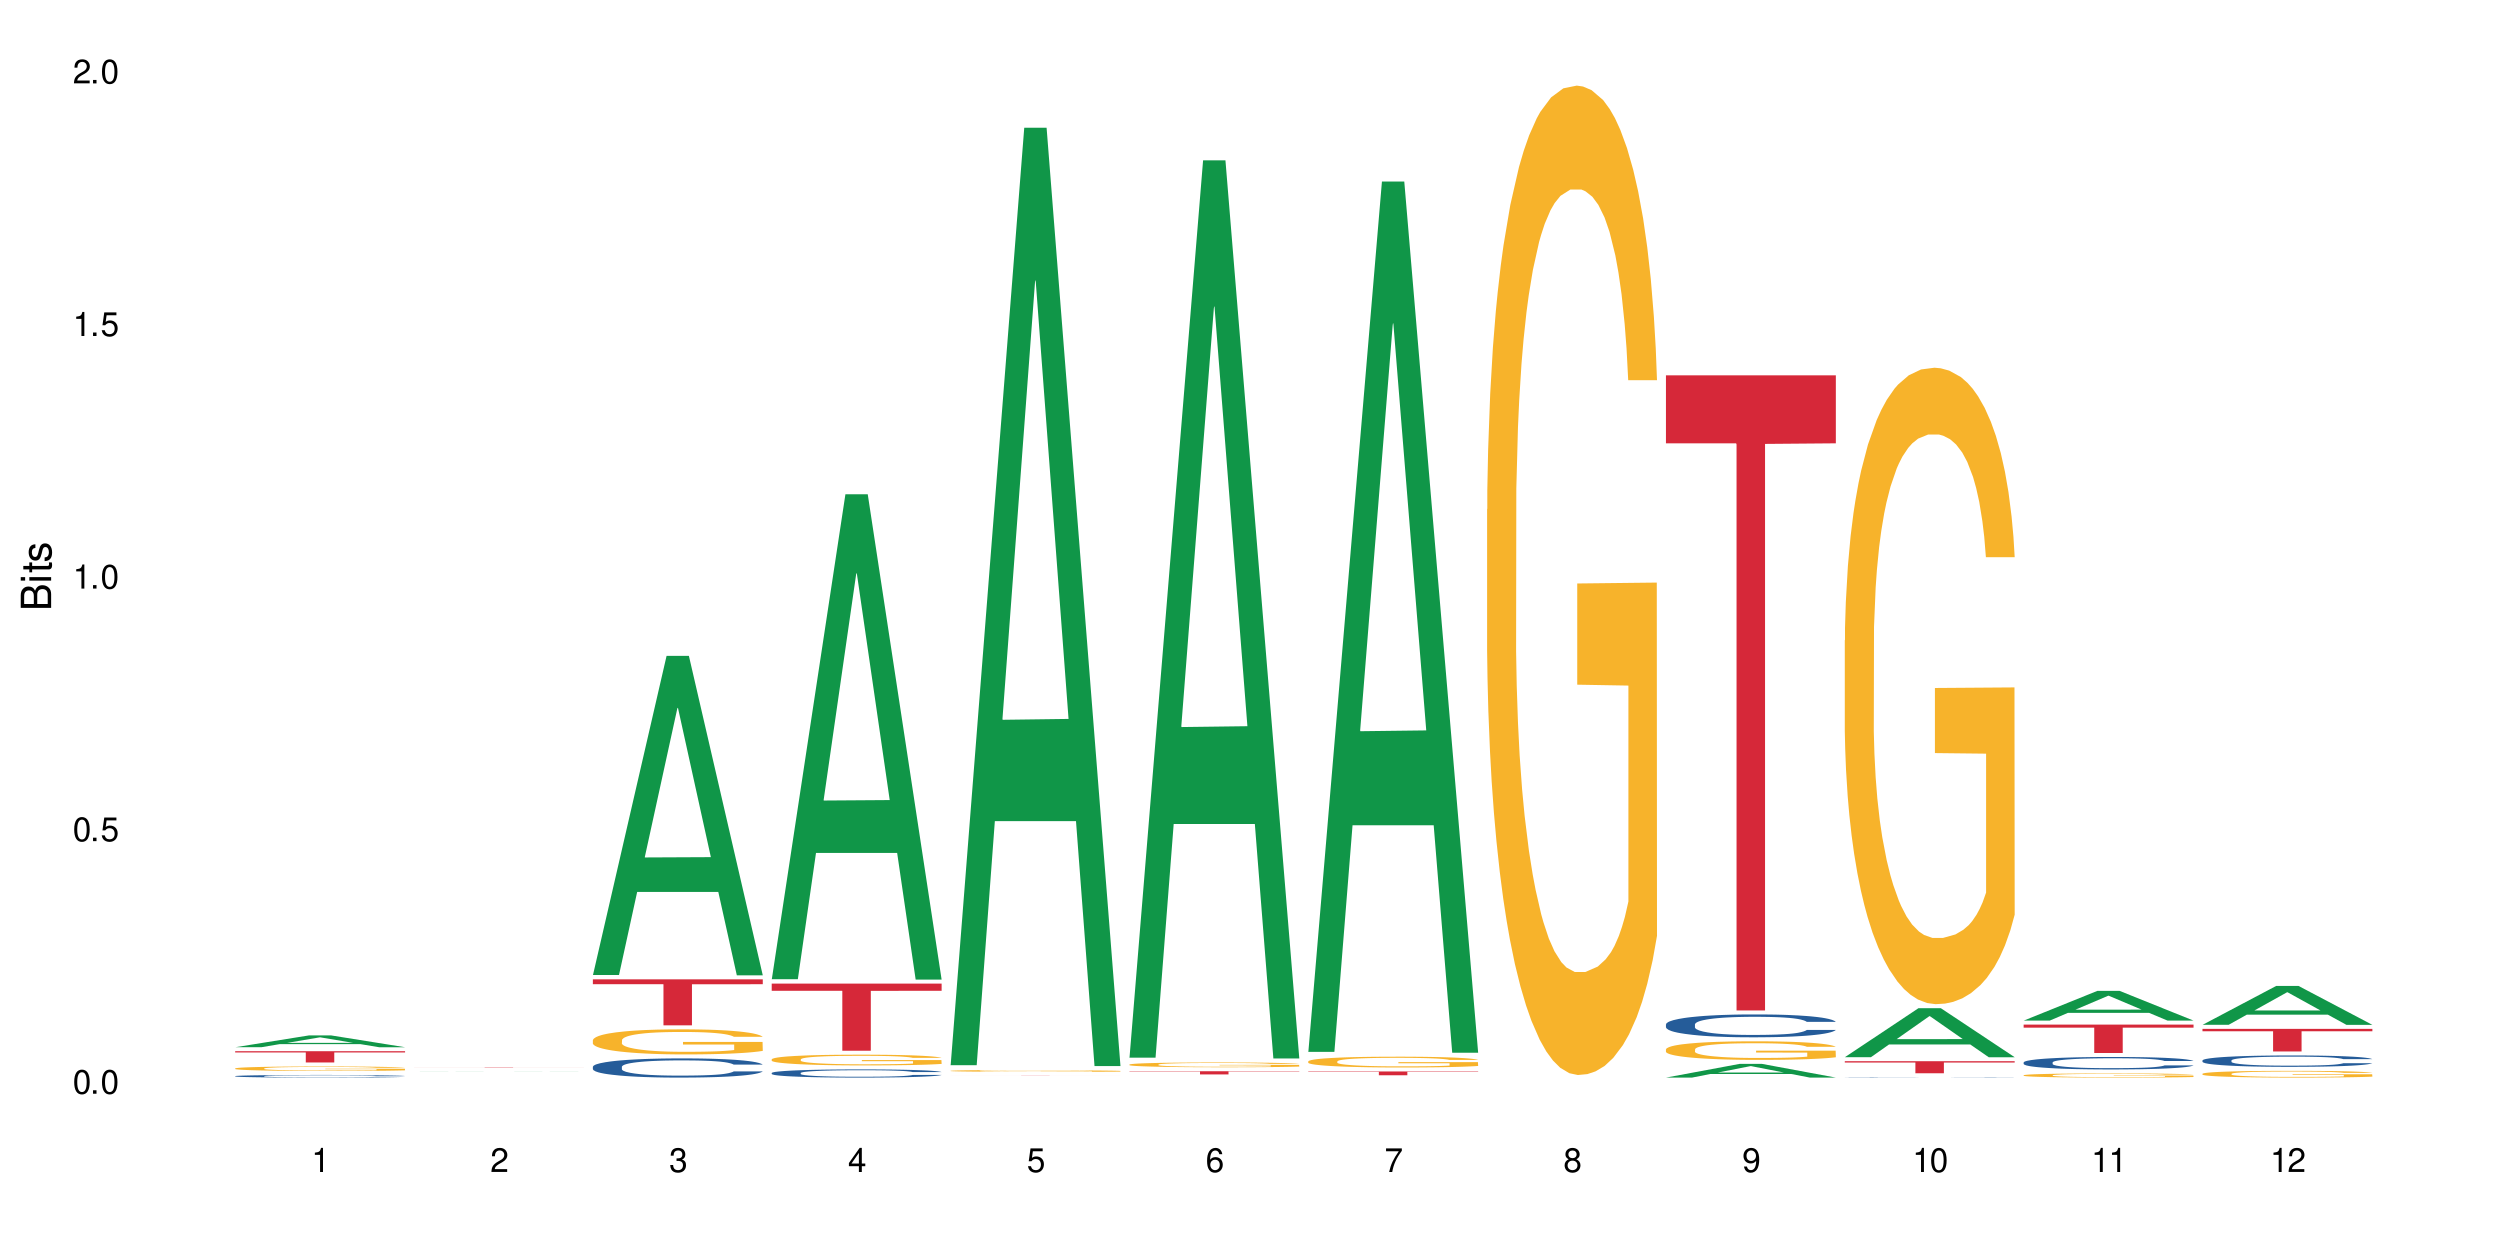 <?xml version="1.0" encoding="UTF-8"?>
<svg xmlns="http://www.w3.org/2000/svg" xmlns:xlink="http://www.w3.org/1999/xlink" width="720" height="360" viewBox="0 0 720 360">
<defs>
<g>
<g id="glyph-0-0">
</g>
<g id="glyph-0-1">
<path d="M 2.641 -6.938 C 2 -6.938 1.422 -6.656 1.078 -6.172 C 0.641 -5.562 0.406 -4.641 0.406 -3.359 C 0.406 -1.016 1.188 0.219 2.641 0.219 C 4.078 0.219 4.859 -1.016 4.859 -3.297 C 4.859 -4.641 4.656 -5.547 4.203 -6.172 C 3.844 -6.656 3.281 -6.938 2.641 -6.938 Z M 2.641 -6.188 C 3.547 -6.188 4 -5.25 4 -3.375 C 4 -1.406 3.562 -0.484 2.625 -0.484 C 1.734 -0.484 1.281 -1.438 1.281 -3.344 C 1.281 -5.25 1.734 -6.188 2.641 -6.188 Z M 2.641 -6.188 "/>
</g>
<g id="glyph-0-2">
<path d="M 1.828 -1 L 0.828 -1 L 0.828 0 L 1.828 0 Z M 1.828 -1 "/>
</g>
<g id="glyph-0-3">
<path d="M 4.562 -6.797 L 1.062 -6.797 L 0.547 -3.094 L 1.328 -3.094 C 1.719 -3.562 2.047 -3.734 2.578 -3.734 C 3.484 -3.734 4.062 -3.109 4.062 -2.094 C 4.062 -1.125 3.484 -0.531 2.578 -0.531 C 1.828 -0.531 1.375 -0.906 1.188 -1.672 L 0.328 -1.672 C 0.453 -1.109 0.547 -0.844 0.75 -0.594 C 1.125 -0.078 1.828 0.219 2.594 0.219 C 3.969 0.219 4.922 -0.781 4.922 -2.219 C 4.922 -3.562 4.031 -4.484 2.719 -4.484 C 2.25 -4.484 1.859 -4.359 1.469 -4.062 L 1.734 -5.969 L 4.562 -5.969 Z M 4.562 -6.797 "/>
</g>
<g id="glyph-0-4">
<path d="M 2.484 -4.938 L 2.484 0 L 3.328 0 L 3.328 -6.938 L 2.766 -6.938 C 2.469 -5.875 2.281 -5.734 0.984 -5.562 L 0.984 -4.938 Z M 2.484 -4.938 "/>
</g>
<g id="glyph-0-5">
<path d="M 4.859 -0.828 L 1.281 -0.828 C 1.359 -1.406 1.672 -1.781 2.5 -2.281 L 3.469 -2.828 C 4.406 -3.344 4.906 -4.062 4.906 -4.906 C 4.906 -5.484 4.672 -6.031 4.266 -6.406 C 3.859 -6.766 3.375 -6.938 2.719 -6.938 C 1.859 -6.938 1.219 -6.625 0.844 -6.031 C 0.609 -5.672 0.5 -5.234 0.484 -4.531 L 1.328 -4.531 C 1.359 -5.016 1.406 -5.281 1.531 -5.516 C 1.75 -5.938 2.188 -6.203 2.703 -6.203 C 3.469 -6.203 4.031 -5.641 4.031 -4.891 C 4.031 -4.344 3.719 -3.859 3.125 -3.516 L 2.234 -3 C 0.812 -2.172 0.406 -1.531 0.328 -0.016 L 4.859 -0.016 Z M 4.859 -0.828 "/>
</g>
<g id="glyph-0-6">
<path d="M 2.125 -3.188 L 2.578 -3.188 C 3.5 -3.188 3.984 -2.766 3.984 -1.922 C 3.984 -1.062 3.469 -0.531 2.594 -0.531 C 1.656 -0.531 1.203 -1 1.156 -2.016 L 0.312 -2.016 C 0.344 -1.453 0.438 -1.094 0.609 -0.781 C 0.953 -0.109 1.625 0.219 2.547 0.219 C 3.953 0.219 4.859 -0.625 4.859 -1.938 C 4.859 -2.828 4.516 -3.297 3.703 -3.594 C 4.344 -3.844 4.656 -4.328 4.656 -5.031 C 4.656 -6.219 3.875 -6.938 2.578 -6.938 C 1.203 -6.938 0.484 -6.172 0.453 -4.703 L 1.297 -4.703 C 1.312 -5.125 1.344 -5.359 1.453 -5.578 C 1.641 -5.969 2.062 -6.203 2.594 -6.203 C 3.344 -6.203 3.797 -5.75 3.797 -5 C 3.797 -4.516 3.609 -4.219 3.25 -4.047 C 3.016 -3.953 2.703 -3.922 2.125 -3.906 Z M 2.125 -3.188 "/>
</g>
<g id="glyph-0-7">
<path d="M 3.141 -1.672 L 3.141 0 L 3.984 0 L 3.984 -1.672 L 4.984 -1.672 L 4.984 -2.438 L 3.984 -2.438 L 3.984 -6.938 L 3.359 -6.938 L 0.266 -2.578 L 0.266 -1.672 Z M 3.141 -2.438 L 1 -2.438 L 3.141 -5.5 Z M 3.141 -2.438 "/>
</g>
<g id="glyph-0-8">
<path d="M 4.781 -5.125 C 4.609 -6.266 3.891 -6.938 2.844 -6.938 C 2.094 -6.938 1.422 -6.578 1.031 -5.953 C 0.594 -5.266 0.406 -4.422 0.406 -3.172 C 0.406 -2 0.578 -1.25 0.984 -0.641 C 1.359 -0.078 1.953 0.219 2.703 0.219 C 3.984 0.219 4.922 -0.75 4.922 -2.094 C 4.922 -3.375 4.062 -4.281 2.844 -4.281 C 2.172 -4.281 1.641 -4.031 1.281 -3.516 C 1.281 -5.234 1.828 -6.188 2.797 -6.188 C 3.391 -6.188 3.797 -5.797 3.938 -5.125 Z M 2.734 -3.531 C 3.547 -3.531 4.062 -2.953 4.062 -2.031 C 4.062 -1.156 3.484 -0.531 2.703 -0.531 C 1.922 -0.531 1.328 -1.188 1.328 -2.078 C 1.328 -2.938 1.906 -3.531 2.734 -3.531 Z M 2.734 -3.531 "/>
</g>
<g id="glyph-0-9">
<path d="M 4.984 -6.797 L 0.438 -6.797 L 0.438 -5.969 L 4.109 -5.969 C 2.5 -3.656 1.828 -2.234 1.328 0 L 2.219 0 C 2.594 -2.172 3.453 -4.047 4.984 -6.094 Z M 4.984 -6.797 "/>
</g>
<g id="glyph-0-10">
<path d="M 3.75 -3.656 C 4.469 -4.094 4.688 -4.438 4.688 -5.078 C 4.688 -6.172 3.844 -6.938 2.641 -6.938 C 1.438 -6.938 0.594 -6.172 0.594 -5.094 C 0.594 -4.438 0.812 -4.094 1.516 -3.656 C 0.734 -3.266 0.359 -2.703 0.359 -1.922 C 0.359 -0.656 1.281 0.219 2.641 0.219 C 3.984 0.219 4.922 -0.656 4.922 -1.922 C 4.922 -2.703 4.531 -3.266 3.75 -3.656 Z M 2.641 -6.188 C 3.359 -6.188 3.812 -5.75 3.812 -5.062 C 3.812 -4.406 3.344 -3.984 2.641 -3.984 C 1.922 -3.984 1.453 -4.406 1.453 -5.078 C 1.453 -5.75 1.922 -6.188 2.641 -6.188 Z M 2.641 -3.266 C 3.484 -3.266 4.062 -2.719 4.062 -1.906 C 4.062 -1.078 3.484 -0.531 2.625 -0.531 C 1.797 -0.531 1.219 -1.094 1.219 -1.906 C 1.219 -2.719 1.781 -3.266 2.641 -3.266 Z M 2.641 -3.266 "/>
</g>
<g id="glyph-0-11">
<path d="M 0.516 -1.578 C 0.672 -0.453 1.406 0.219 2.438 0.219 C 3.188 0.219 3.859 -0.141 4.266 -0.766 C 4.688 -1.453 4.891 -2.297 4.891 -3.547 C 4.891 -4.719 4.703 -5.453 4.312 -6.078 C 3.938 -6.641 3.344 -6.938 2.594 -6.938 C 1.297 -6.938 0.359 -5.969 0.359 -4.625 C 0.359 -3.344 1.234 -2.453 2.453 -2.453 C 3.094 -2.453 3.578 -2.672 4.016 -3.203 C 4 -1.484 3.469 -0.531 2.5 -0.531 C 1.906 -0.531 1.484 -0.906 1.359 -1.578 Z M 2.578 -6.203 C 3.375 -6.203 3.969 -5.531 3.969 -4.641 C 3.969 -3.797 3.391 -3.188 2.547 -3.188 C 1.734 -3.188 1.234 -3.766 1.234 -4.688 C 1.234 -5.562 1.797 -6.203 2.578 -6.203 Z M 2.578 -6.203 "/>
</g>
<g id="glyph-1-0">
</g>
<g id="glyph-1-1">
<path d="M 0 -0.953 L 0 -4.891 C 0 -5.719 -0.234 -6.344 -0.734 -6.797 C -1.188 -7.234 -1.812 -7.469 -2.5 -7.469 C -3.547 -7.469 -4.188 -7 -4.625 -5.875 C -4.984 -6.688 -5.625 -7.094 -6.531 -7.094 C -7.172 -7.094 -7.734 -6.859 -8.141 -6.391 C -8.562 -5.922 -8.75 -5.344 -8.75 -4.5 L -8.75 -0.953 Z M -4.984 -2.062 L -7.766 -2.062 L -7.766 -4.219 C -7.766 -4.844 -7.688 -5.203 -7.453 -5.5 C -7.219 -5.812 -6.859 -5.969 -6.375 -5.969 C -5.891 -5.969 -5.531 -5.812 -5.297 -5.5 C -5.062 -5.203 -4.984 -4.844 -4.984 -4.219 Z M -0.984 -2.062 L -4 -2.062 L -4 -4.781 C -4 -5.766 -3.438 -6.359 -2.484 -6.359 C -1.547 -6.359 -0.984 -5.766 -0.984 -4.781 Z M -0.984 -2.062 "/>
</g>
<g id="glyph-1-2">
<path d="M -6.281 -1.797 L -6.281 -0.797 L 0 -0.797 L 0 -1.797 Z M -8.75 -1.797 L -8.75 -0.797 L -7.484 -0.797 L -7.484 -1.797 Z M -8.75 -1.797 "/>
</g>
<g id="glyph-1-3">
<path d="M -6.281 -3.047 L -6.281 -2.016 L -8.016 -2.016 L -8.016 -1.016 L -6.281 -1.016 L -6.281 -0.172 L -5.469 -0.172 L -5.469 -1.016 L -0.719 -1.016 C -0.078 -1.016 0.281 -1.453 0.281 -2.234 C 0.281 -2.5 0.25 -2.719 0.188 -3.047 L -0.641 -3.047 C -0.609 -2.906 -0.594 -2.766 -0.594 -2.562 C -0.594 -2.141 -0.719 -2.016 -1.156 -2.016 L -5.469 -2.016 L -5.469 -3.047 Z M -6.281 -3.047 "/>
</g>
<g id="glyph-1-4">
<path d="M -4.531 -5.25 C -5.766 -5.25 -6.469 -4.422 -6.469 -2.969 C -6.469 -1.516 -5.719 -0.562 -4.547 -0.562 C -3.562 -0.562 -3.094 -1.062 -2.734 -2.562 L -2.516 -3.484 C -2.344 -4.188 -2.094 -4.469 -1.641 -4.469 C -1.047 -4.469 -0.641 -3.875 -0.641 -3 C -0.641 -2.453 -0.797 -2 -1.062 -1.75 C -1.25 -1.594 -1.422 -1.531 -1.875 -1.469 L -1.875 -0.406 C -0.422 -0.453 0.281 -1.266 0.281 -2.922 C 0.281 -4.5 -0.5 -5.516 -1.719 -5.516 C -2.656 -5.516 -3.172 -4.984 -3.469 -3.734 L -3.703 -2.766 C -3.891 -1.953 -4.156 -1.609 -4.594 -1.609 C -5.188 -1.609 -5.547 -2.125 -5.547 -2.938 C -5.547 -3.75 -5.203 -4.172 -4.531 -4.203 Z M -4.531 -5.25 "/>
</g>
</g>
</defs>
<rect x="-72" y="-36" width="864" height="432" fill="rgb(100%, 100%, 100%)" fill-opacity="1"/>
<path fill-rule="nonzero" fill="rgb(6.275%, 58.824%, 28.235%)" fill-opacity="1" d="M 67.73 301.602 L 67.785 301.598 L 88.957 298.203 L 95.387 298.203 L 116.664 301.605 L 109.188 301.605 L 103.855 300.719 L 80.488 300.719 L 75.258 301.602 L 67.73 301.602 L 82.734 300.352 L 101.711 300.348 L 92.25 298.758 L 92.145 298.754 L 92.039 298.766 L 82.684 300.348 L 82.734 300.352 Z M 67.73 301.602 "/>
<path fill-rule="nonzero" fill="rgb(14.51%, 36.078%, 60%)" fill-opacity="1" d="M 67.73 309.918 L 67.789 309.918 L 67.789 309.902 L 67.969 309.875 L 68.387 309.844 L 68.805 309.82 L 69.879 309.777 L 71.371 309.738 L 72.922 309.707 L 74.055 309.691 L 75.07 309.676 L 77.398 309.652 L 78.891 309.637 L 80.5 309.625 L 82.469 309.613 L 83.902 309.605 L 87.125 309.598 L 89.512 309.59 L 95.359 309.59 L 97.746 309.594 L 99.477 309.594 L 101.387 309.602 L 102.996 309.605 L 105.801 309.621 L 108.309 309.641 L 109.441 309.652 L 111.234 309.676 L 112.605 309.695 L 113.559 309.715 L 114.633 309.738 L 115.59 309.77 L 116.305 309.805 L 116.664 309.836 L 108.309 309.836 L 107.891 309.809 L 107.414 309.785 L 106.52 309.758 L 105.625 309.738 L 104.371 309.719 L 103.238 309.703 L 101.684 309.691 L 100.312 309.684 L 98.879 309.676 L 97.508 309.672 L 94.883 309.668 L 90.707 309.668 L 88.379 309.676 L 87.125 309.68 L 85.336 309.691 L 84.082 309.699 L 82.59 309.711 L 81.574 309.723 L 80.32 309.742 L 79.426 309.758 L 78.414 309.781 L 77.816 309.797 L 77.277 309.816 L 76.801 309.84 L 76.441 309.867 L 76.203 309.891 L 76.086 309.918 L 76.086 310.023 L 76.203 310.051 L 76.504 310.078 L 77.277 310.121 L 78.414 310.156 L 79.727 310.188 L 80.977 310.207 L 81.695 310.219 L 82.648 310.227 L 84.141 310.242 L 86.289 310.258 L 87.543 310.262 L 89.453 310.266 L 91.422 310.27 L 94.047 310.27 L 96.375 310.266 L 97.926 310.262 L 99.535 310.258 L 101.746 310.246 L 103.117 310.234 L 104.312 310.223 L 105.207 310.207 L 105.801 310.199 L 106.699 310.176 L 107.414 310.152 L 107.949 310.129 L 108.309 310.105 L 116.664 310.105 L 116.305 310.133 L 115.77 310.16 L 115.23 310.18 L 114.395 310.203 L 113.441 310.227 L 112.066 310.25 L 110.934 310.266 L 109.441 310.281 L 108.07 310.297 L 106.578 310.309 L 104.371 310.32 L 102.938 310.328 L 101.387 310.336 L 99.535 310.34 L 97.211 310.344 L 94.703 310.348 L 89.871 310.348 L 88.02 310.344 L 85.574 310.34 L 82.531 310.324 L 80.32 310.312 L 78.59 310.301 L 77.102 310.285 L 75.43 310.266 L 73.281 310.238 L 71.969 310.211 L 71.074 310.195 L 70.059 310.168 L 69.344 310.141 L 68.508 310.102 L 67.91 310.055 L 67.73 310.016 Z M 67.73 309.918 "/>
<path fill-rule="nonzero" fill="rgb(96.863%, 70.196%, 16.863%)" fill-opacity="1" d="M 67.73 307.699 L 67.789 307.699 L 67.789 307.672 L 68.031 307.621 L 68.625 307.547 L 69.402 307.484 L 70.238 307.438 L 70.773 307.414 L 71.668 307.379 L 72.445 307.352 L 74.414 307.297 L 76.922 307.25 L 78.293 307.227 L 79.844 307.207 L 82.051 307.184 L 83.066 307.176 L 86.172 307.156 L 89.691 307.145 L 93.57 307.141 L 95.359 307.145 L 97.805 307.148 L 101.148 307.16 L 103.059 307.172 L 104.551 307.184 L 106.102 307.199 L 108.012 307.223 L 109.801 307.254 L 111.234 307.281 L 112.664 307.316 L 113.859 307.355 L 114.871 307.395 L 115.77 307.445 L 116.305 307.488 L 116.664 307.527 L 108.367 307.527 L 107.891 307.488 L 107.355 307.457 L 106.461 307.414 L 105.562 307.387 L 104.668 307.363 L 102.996 307.336 L 101.566 307.316 L 99.777 307.297 L 98.047 307.289 L 96.074 307.281 L 94.883 307.277 L 91.719 307.277 L 88.855 307.285 L 87.184 307.297 L 85.992 307.305 L 84.32 307.324 L 83.305 307.336 L 82.707 307.348 L 80.918 307.383 L 79.727 307.418 L 79.07 307.441 L 78.234 307.477 L 77.637 307.508 L 76.98 307.555 L 76.621 307.59 L 76.145 307.672 L 76.086 307.887 L 76.266 307.93 L 76.621 307.98 L 77.102 308.02 L 77.816 308.066 L 78.531 308.102 L 79.785 308.148 L 80.859 308.18 L 81.695 308.199 L 83.305 308.23 L 83.961 308.242 L 85.512 308.262 L 87.125 308.277 L 89.094 308.293 L 90.586 308.301 L 92.973 308.305 L 96.016 308.305 L 99.598 308.301 L 101.863 308.289 L 103.414 308.281 L 104.43 308.273 L 105.684 308.258 L 106.578 308.246 L 107.414 308.234 L 108.43 308.215 L 108.43 307.93 L 93.688 307.93 L 93.688 307.797 L 116.602 307.793 L 116.664 308.258 L 115.41 308.289 L 113.859 308.32 L 112.367 308.344 L 110.816 308.367 L 108.605 308.387 L 106.816 308.402 L 104.07 308.418 L 101.566 308.43 L 98.941 308.438 L 96.613 308.441 L 93.867 308.441 L 91.422 308.438 L 88.797 308.434 L 86.707 308.422 L 84.797 308.41 L 82.887 308.395 L 80.5 308.371 L 78.949 308.352 L 77.34 308.324 L 75.727 308.297 L 74.297 308.262 L 73.34 308.238 L 72.387 308.211 L 71.371 308.176 L 70.418 308.133 L 69.699 308.098 L 69.043 308.055 L 68.566 308.016 L 68.09 307.965 L 67.852 307.922 L 67.73 307.883 Z M 67.73 307.699 "/>
<path fill-rule="nonzero" fill="rgb(83.922%, 15.686%, 22.353%)" fill-opacity="1" d="M 67.73 302.754 L 116.664 302.754 L 116.664 303.102 L 96.27 303.102 L 96.27 305.996 L 88.066 305.996 L 88.066 303.105 L 87.945 303.102 L 67.73 303.102 Z M 67.73 302.754 "/>
<path fill-rule="nonzero" fill="rgb(6.275%, 58.824%, 28.235%)" fill-opacity="1" d="M 119.238 308.691 L 119.289 308.691 L 140.465 308.652 L 146.895 308.652 L 168.172 308.691 L 160.695 308.691 L 155.363 308.684 L 131.996 308.684 L 126.766 308.691 L 119.238 308.691 L 134.242 308.68 L 153.219 308.68 L 143.758 308.66 L 143.547 308.66 L 134.191 308.68 L 134.242 308.68 Z M 119.238 308.691 "/>
<path fill-rule="nonzero" fill="rgb(83.922%, 15.686%, 22.353%)" fill-opacity="1" d="M 119.238 307.418 L 168.172 307.418 L 168.172 307.43 L 147.777 307.43 L 147.777 307.504 L 139.574 307.504 L 139.574 307.43 L 119.238 307.43 Z M 119.238 307.418 "/>
<path fill-rule="nonzero" fill="rgb(6.275%, 58.824%, 28.235%)" fill-opacity="1" d="M 170.746 280.805 L 170.797 280.719 L 191.973 188.895 L 198.402 188.895 L 219.68 280.891 L 212.203 280.891 L 206.871 256.879 L 183.504 256.879 L 178.273 280.805 L 170.746 280.805 L 185.75 246.945 L 204.727 246.855 L 195.266 203.926 L 195.16 203.84 L 195.055 204.098 L 185.699 246.855 L 185.75 246.945 Z M 170.746 280.805 "/>
<path fill-rule="nonzero" fill="rgb(14.51%, 36.078%, 60%)" fill-opacity="1" d="M 170.746 307.227 L 170.805 307.223 L 170.805 307.102 L 170.984 306.906 L 171.402 306.664 L 171.82 306.5 L 172.895 306.199 L 174.387 305.914 L 175.938 305.691 L 177.07 305.559 L 178.086 305.457 L 180.414 305.27 L 181.906 305.176 L 183.516 305.09 L 185.484 305.004 L 186.918 304.953 L 190.141 304.871 L 192.527 304.836 L 194.375 304.82 L 198.375 304.82 L 200.762 304.84 L 202.492 304.867 L 204.402 304.906 L 206.012 304.953 L 208.816 305.062 L 211.324 305.203 L 212.457 305.285 L 214.25 305.441 L 215.621 305.594 L 216.574 305.727 L 217.648 305.914 L 218.605 306.141 L 219.32 306.398 L 219.68 306.613 L 211.324 306.613 L 210.906 306.414 L 210.43 306.254 L 209.535 306.047 L 208.641 305.902 L 207.387 305.754 L 206.25 305.66 L 204.699 305.562 L 203.328 305.504 L 201.895 305.457 L 200.523 305.426 L 197.898 305.398 L 194.855 305.398 L 193.719 305.406 L 191.395 305.445 L 190.141 305.484 L 188.352 305.555 L 187.098 305.617 L 185.605 305.719 L 184.59 305.805 L 183.336 305.938 L 182.441 306.055 L 181.426 306.219 L 180.832 306.348 L 180.293 306.488 L 179.816 306.656 L 179.457 306.832 L 179.219 307.02 L 179.102 307.199 L 179.102 307.984 L 179.219 308.164 L 179.52 308.379 L 180.293 308.688 L 181.426 308.953 L 182.742 309.168 L 183.992 309.316 L 184.711 309.391 L 185.664 309.469 L 187.156 309.57 L 189.305 309.672 L 190.559 309.711 L 192.469 309.754 L 194.438 309.773 L 197.062 309.773 L 199.391 309.754 L 200.941 309.727 L 202.551 309.688 L 204.762 309.602 L 206.133 309.52 L 207.324 309.426 L 208.223 309.328 L 208.816 309.246 L 209.711 309.09 L 210.43 308.918 L 210.965 308.742 L 211.324 308.57 L 219.68 308.57 L 219.32 308.773 L 218.785 308.969 L 218.246 309.117 L 217.41 309.293 L 216.457 309.449 L 215.082 309.625 L 213.949 309.742 L 212.457 309.867 L 211.086 309.965 L 209.594 310.051 L 207.387 310.152 L 205.953 310.203 L 204.402 310.246 L 202.551 310.289 L 200.227 310.324 L 197.719 310.344 L 195.391 310.348 L 192.887 310.34 L 191.035 310.32 L 188.59 310.273 L 185.547 310.184 L 183.336 310.086 L 181.605 309.988 L 180.113 309.891 L 178.445 309.754 L 176.297 309.531 L 174.984 309.359 L 174.086 309.219 L 173.074 309.02 L 172.355 308.844 L 171.523 308.559 L 170.926 308.203 L 170.746 307.922 Z M 170.746 307.227 "/>
<path fill-rule="nonzero" fill="rgb(96.863%, 70.196%, 16.863%)" fill-opacity="1" d="M 170.746 299.543 L 170.805 299.535 L 170.805 299.406 L 171.043 299.109 L 171.641 298.699 L 172.418 298.363 L 173.254 298.098 L 173.789 297.961 L 174.684 297.762 L 175.461 297.617 L 177.43 297.32 L 179.938 297.043 L 181.309 296.926 L 182.859 296.812 L 185.066 296.688 L 186.082 296.641 L 189.184 296.535 L 192.707 296.469 L 196.586 296.449 L 198.375 296.457 L 200.82 296.484 L 204.164 296.555 L 206.074 296.621 L 207.566 296.688 L 209.117 296.773 L 211.027 296.906 L 212.816 297.062 L 214.25 297.223 L 215.68 297.418 L 216.875 297.629 L 217.887 297.859 L 218.785 298.137 L 219.32 298.371 L 219.68 298.602 L 211.383 298.602 L 210.906 298.371 L 210.371 298.191 L 209.473 297.973 L 208.578 297.816 L 207.684 297.691 L 206.012 297.52 L 204.582 297.414 L 202.789 297.32 L 201.059 297.262 L 199.09 297.223 L 197.898 297.207 L 194.734 297.207 L 191.871 297.254 L 190.199 297.309 L 189.008 297.359 L 187.336 297.457 L 186.32 297.539 L 185.723 297.59 L 183.934 297.797 L 182.742 297.98 L 182.086 298.105 L 181.25 298.305 L 180.652 298.48 L 179.996 298.746 L 179.637 298.941 L 179.16 299.391 L 179.102 300.578 L 179.281 300.828 L 179.637 301.102 L 180.113 301.336 L 180.832 301.59 L 181.547 301.781 L 182.801 302.039 L 183.875 302.207 L 184.711 302.32 L 186.32 302.5 L 186.977 302.559 L 188.527 302.676 L 190.141 302.77 L 192.109 302.848 L 193.602 302.887 L 195.988 302.922 L 199.031 302.922 L 202.613 302.883 L 204.879 302.828 L 206.43 302.777 L 207.445 302.73 L 208.699 302.656 L 209.594 302.59 L 210.43 302.52 L 211.445 302.406 L 211.445 300.828 L 196.703 300.824 L 196.703 300.086 L 219.617 300.078 L 219.68 302.656 L 218.426 302.836 L 216.875 303.008 L 215.383 303.141 L 213.832 303.25 L 211.621 303.375 L 209.832 303.457 L 207.086 303.547 L 204.582 303.605 L 201.957 303.648 L 199.629 303.668 L 196.883 303.672 L 194.438 303.66 L 191.812 303.621 L 189.723 303.566 L 187.812 303.5 L 185.902 303.414 L 183.516 303.277 L 181.965 303.164 L 180.355 303.027 L 178.742 302.863 L 177.309 302.684 L 176.355 302.547 L 175.402 302.387 L 174.387 302.188 L 173.43 301.965 L 172.715 301.762 L 172.059 301.527 L 171.582 301.312 L 171.105 301.016 L 170.867 300.777 L 170.746 300.574 Z M 170.746 299.543 "/>
<path fill-rule="nonzero" fill="rgb(83.922%, 15.686%, 22.353%)" fill-opacity="1" d="M 170.746 282.039 L 219.68 282.039 L 219.68 283.457 L 199.285 283.469 L 199.285 295.301 L 191.078 295.301 L 191.078 283.484 L 190.961 283.457 L 170.746 283.457 Z M 170.746 282.039 "/>
<path fill-rule="nonzero" fill="rgb(6.275%, 58.824%, 28.235%)" fill-opacity="1" d="M 222.254 282 L 222.305 281.871 L 243.48 142.344 L 249.91 142.344 L 271.188 282.133 L 263.711 282.133 L 258.379 245.645 L 235.008 245.645 L 229.781 282 L 222.254 282 L 237.258 230.551 L 256.234 230.418 L 246.773 165.184 L 246.668 165.051 L 246.562 165.445 L 237.207 230.418 L 237.258 230.551 Z M 222.254 282 "/>
<path fill-rule="nonzero" fill="rgb(14.51%, 36.078%, 60%)" fill-opacity="1" d="M 222.254 309.016 L 222.312 309.012 L 222.312 308.961 L 222.492 308.879 L 222.91 308.777 L 223.328 308.703 L 224.402 308.578 L 225.895 308.453 L 227.445 308.359 L 228.578 308.301 L 229.594 308.258 L 231.922 308.18 L 233.414 308.137 L 235.023 308.102 L 236.992 308.066 L 238.426 308.043 L 241.648 308.008 L 244.035 307.992 L 245.883 307.988 L 249.883 307.988 L 252.27 307.996 L 254 308.008 L 255.91 308.023 L 257.52 308.043 L 260.324 308.09 L 262.832 308.152 L 263.965 308.188 L 265.754 308.254 L 267.129 308.316 L 268.082 308.375 L 269.156 308.453 L 270.113 308.551 L 270.828 308.66 L 271.188 308.754 L 262.832 308.754 L 262.414 308.668 L 261.938 308.602 L 261.043 308.512 L 260.145 308.449 L 258.895 308.387 L 257.758 308.348 L 256.207 308.305 L 254.836 308.277 L 253.402 308.258 L 252.031 308.246 L 249.406 308.234 L 246.363 308.234 L 245.227 308.238 L 242.902 308.254 L 241.648 308.27 L 239.855 308.301 L 238.605 308.328 L 237.113 308.371 L 236.098 308.41 L 234.844 308.465 L 233.949 308.516 L 232.934 308.586 L 232.34 308.641 L 231.801 308.699 L 231.324 308.77 L 230.965 308.848 L 230.727 308.926 L 230.609 309.004 L 230.609 309.34 L 230.727 309.418 L 231.027 309.508 L 231.801 309.641 L 232.934 309.754 L 234.25 309.844 L 235.5 309.91 L 236.219 309.938 L 237.172 309.973 L 238.664 310.016 L 240.812 310.059 L 242.066 310.078 L 243.977 310.094 L 245.945 310.102 L 248.57 310.102 L 250.898 310.094 L 252.449 310.082 L 254.059 310.066 L 256.266 310.031 L 257.641 309.996 L 258.832 309.953 L 259.73 309.914 L 260.324 309.879 L 261.219 309.812 L 261.938 309.738 L 262.473 309.664 L 262.832 309.59 L 271.188 309.59 L 270.828 309.676 L 270.289 309.758 L 269.754 309.824 L 268.918 309.898 L 267.965 309.965 L 266.59 310.039 L 265.457 310.09 L 263.965 310.145 L 262.594 310.184 L 261.102 310.223 L 258.895 310.266 L 257.461 310.285 L 255.91 310.305 L 254.059 310.324 L 251.73 310.34 L 249.227 310.348 L 246.898 310.348 L 244.391 310.344 L 242.543 310.336 L 240.098 310.316 L 237.051 310.277 L 234.844 310.238 L 233.113 310.195 L 231.621 310.152 L 229.953 310.094 L 227.805 310 L 226.492 309.926 L 225.594 309.867 L 224.582 309.781 L 223.863 309.707 L 223.031 309.586 L 222.434 309.43 L 222.254 309.312 Z M 222.254 309.016 "/>
<path fill-rule="nonzero" fill="rgb(96.863%, 70.196%, 16.863%)" fill-opacity="1" d="M 222.254 305.074 L 222.312 305.07 L 222.312 305.012 L 222.551 304.887 L 223.148 304.711 L 223.926 304.566 L 224.762 304.453 L 225.297 304.395 L 226.191 304.309 L 226.969 304.246 L 228.938 304.121 L 231.445 304.004 L 232.816 303.949 L 234.367 303.902 L 236.574 303.848 L 237.59 303.828 L 240.691 303.785 L 244.215 303.758 L 248.094 303.746 L 249.883 303.75 L 252.328 303.762 L 255.672 303.793 L 257.582 303.82 L 259.07 303.848 L 260.625 303.887 L 262.535 303.941 L 264.324 304.012 L 265.754 304.078 L 267.188 304.164 L 268.383 304.254 L 269.395 304.352 L 270.289 304.473 L 270.828 304.57 L 271.188 304.668 L 262.891 304.668 L 262.414 304.57 L 261.875 304.492 L 260.98 304.398 L 260.086 304.332 L 259.191 304.277 L 257.52 304.207 L 256.09 304.16 L 254.297 304.121 L 252.566 304.094 L 250.598 304.078 L 249.406 304.074 L 246.242 304.074 L 243.379 304.094 L 241.707 304.113 L 240.516 304.137 L 238.844 304.18 L 237.828 304.215 L 237.23 304.238 L 235.441 304.324 L 234.25 304.402 L 233.59 304.457 L 232.758 304.543 L 232.16 304.617 L 231.504 304.73 L 231.145 304.816 L 230.668 305.008 L 230.609 305.516 L 230.785 305.621 L 231.145 305.738 L 231.621 305.84 L 232.34 305.949 L 233.055 306.031 L 234.309 306.141 L 235.383 306.215 L 236.219 306.262 L 237.828 306.336 L 238.484 306.363 L 240.035 306.414 L 241.648 306.453 L 243.617 306.488 L 245.109 306.504 L 247.496 306.52 L 250.539 306.52 L 254.121 306.5 L 256.387 306.48 L 257.938 306.457 L 258.953 306.438 L 260.207 306.406 L 261.102 306.379 L 261.938 306.348 L 262.949 306.297 L 262.949 305.621 L 248.211 305.621 L 248.211 305.305 L 271.125 305.301 L 271.188 306.406 L 269.934 306.48 L 268.383 306.555 L 266.891 306.613 L 265.34 306.66 L 263.129 306.715 L 261.34 306.746 L 258.594 306.785 L 256.09 306.812 L 253.465 306.828 L 251.137 306.836 L 248.391 306.84 L 245.945 306.836 L 243.32 306.816 L 241.23 306.797 L 239.32 306.766 L 237.41 306.73 L 235.023 306.672 L 233.473 306.621 L 231.859 306.562 L 230.25 306.492 L 228.816 306.418 L 227.863 306.355 L 226.91 306.289 L 225.895 306.203 L 224.938 306.109 L 224.223 306.02 L 223.566 305.922 L 223.09 305.828 L 222.613 305.703 L 222.375 305.602 L 222.254 305.512 Z M 222.254 305.074 "/>
<path fill-rule="nonzero" fill="rgb(83.922%, 15.686%, 22.353%)" fill-opacity="1" d="M 222.254 283.281 L 271.188 283.281 L 271.188 285.348 L 250.793 285.367 L 250.793 302.602 L 242.586 302.602 L 242.586 285.383 L 242.469 285.348 L 222.254 285.348 Z M 222.254 283.281 "/>
<path fill-rule="nonzero" fill="rgb(6.275%, 58.824%, 28.235%)" fill-opacity="1" d="M 273.762 306.77 L 273.812 306.516 L 294.984 36.781 L 301.418 36.781 L 322.695 307.023 L 315.219 307.023 L 309.887 236.484 L 286.516 236.484 L 281.289 306.77 L 273.762 306.77 L 288.766 207.301 L 307.742 207.047 L 298.281 80.934 L 298.176 80.68 L 298.07 81.441 L 288.711 207.047 L 288.766 207.301 Z M 273.762 306.77 "/>
<path fill-rule="nonzero" fill="rgb(96.863%, 70.196%, 16.863%)" fill-opacity="1" d="M 273.762 308.395 L 273.82 308.391 L 273.82 308.383 L 274.059 308.363 L 274.656 308.332 L 275.434 308.309 L 276.27 308.289 L 276.805 308.281 L 277.699 308.266 L 278.477 308.254 L 280.445 308.234 L 282.949 308.215 L 284.324 308.207 L 285.875 308.199 L 288.082 308.188 L 289.098 308.188 L 292.199 308.18 L 295.723 308.172 L 301.391 308.172 L 303.836 308.176 L 307.18 308.18 L 309.09 308.184 L 310.578 308.188 L 312.133 308.195 L 314.039 308.203 L 315.832 308.215 L 317.262 308.227 L 318.695 308.242 L 319.891 308.258 L 320.902 308.273 L 321.797 308.293 L 322.336 308.309 L 322.695 308.324 L 314.398 308.324 L 313.922 308.309 L 313.383 308.297 L 312.488 308.281 L 311.594 308.27 L 310.699 308.262 L 309.027 308.25 L 307.598 308.242 L 305.805 308.234 L 304.074 308.23 L 302.105 308.227 L 297.75 308.227 L 294.887 308.23 L 293.215 308.234 L 292.02 308.238 L 290.352 308.242 L 289.336 308.25 L 288.738 308.254 L 286.949 308.27 L 285.754 308.281 L 285.098 308.289 L 284.266 308.305 L 283.668 308.316 L 283.012 308.336 L 282.652 308.352 L 282.176 308.383 L 282.117 308.465 L 282.293 308.484 L 282.652 308.504 L 283.129 308.52 L 283.848 308.539 L 284.562 308.551 L 285.816 308.57 L 286.891 308.582 L 287.727 308.59 L 289.336 308.602 L 289.992 308.609 L 291.543 308.617 L 293.156 308.621 L 295.125 308.629 L 296.617 308.633 L 302.047 308.633 L 305.625 308.629 L 307.895 308.625 L 309.445 308.621 L 310.461 308.621 L 311.715 308.613 L 312.609 308.609 L 313.445 308.605 L 314.457 308.598 L 314.457 308.484 L 299.719 308.484 L 299.719 308.43 L 322.633 308.43 L 322.695 308.613 L 321.441 308.629 L 319.891 308.641 L 318.398 308.648 L 316.844 308.656 L 314.637 308.664 L 312.848 308.672 L 310.102 308.68 L 307.598 308.684 L 304.969 308.684 L 302.645 308.688 L 297.453 308.688 L 294.824 308.684 L 292.738 308.68 L 290.828 308.676 L 288.918 308.668 L 286.531 308.66 L 284.98 308.652 L 283.367 308.641 L 281.758 308.629 L 280.324 308.617 L 279.371 308.605 L 278.414 308.594 L 277.402 308.582 L 276.445 308.566 L 275.73 308.551 L 275.074 308.535 L 274.598 308.52 L 274.121 308.496 L 273.879 308.48 L 273.762 308.465 Z M 273.762 308.395 "/>
<path fill-rule="nonzero" fill="rgb(83.922%, 15.686%, 22.353%)" fill-opacity="1" d="M 273.762 309.836 L 322.695 309.836 L 322.695 309.84 L 302.301 309.84 L 302.301 309.875 L 294.094 309.875 L 294.094 309.84 L 273.762 309.84 Z M 273.762 309.836 "/>
<path fill-rule="nonzero" fill="rgb(6.275%, 58.824%, 28.235%)" fill-opacity="1" d="M 325.27 304.602 L 325.32 304.359 L 346.492 46.168 L 352.926 46.168 L 374.199 304.844 L 366.727 304.844 L 361.395 237.32 L 338.023 237.32 L 332.797 304.602 L 325.27 304.602 L 340.273 209.391 L 359.25 209.145 L 349.789 88.43 L 349.684 88.188 L 349.578 88.914 L 340.219 209.145 L 340.273 209.391 Z M 325.27 304.602 "/>
<path fill-rule="nonzero" fill="rgb(96.863%, 70.196%, 16.863%)" fill-opacity="1" d="M 325.27 306.582 L 325.328 306.582 L 325.328 306.555 L 325.566 306.5 L 326.164 306.422 L 326.941 306.355 L 327.773 306.305 L 328.312 306.281 L 329.207 306.242 L 329.984 306.215 L 331.953 306.16 L 334.457 306.105 L 335.832 306.082 L 337.383 306.062 L 339.59 306.039 L 340.605 306.027 L 343.707 306.008 L 347.23 305.996 L 351.109 305.992 L 352.898 305.992 L 355.344 306 L 358.688 306.012 L 360.594 306.023 L 362.086 306.039 L 363.641 306.055 L 365.547 306.078 L 367.34 306.109 L 368.77 306.141 L 370.203 306.176 L 371.395 306.219 L 372.41 306.262 L 373.305 306.312 L 373.844 306.359 L 374.199 306.402 L 365.906 306.402 L 365.43 306.359 L 364.891 306.324 L 363.996 306.281 L 363.102 306.254 L 362.207 306.23 L 360.535 306.195 L 359.105 306.176 L 357.312 306.16 L 355.582 306.148 L 353.613 306.141 L 352.422 306.137 L 349.258 306.137 L 346.395 306.145 L 344.723 306.156 L 343.527 306.164 L 341.859 306.184 L 340.844 306.199 L 340.246 306.211 L 338.457 306.25 L 337.262 306.285 L 336.605 306.309 L 335.77 306.344 L 335.176 306.379 L 334.52 306.43 L 334.16 306.469 L 333.684 306.551 L 333.625 306.777 L 333.801 306.828 L 334.16 306.879 L 334.637 306.922 L 335.355 306.973 L 336.07 307.008 L 337.324 307.055 L 338.398 307.09 L 339.234 307.109 L 340.844 307.145 L 341.5 307.156 L 343.051 307.18 L 344.664 307.195 L 346.633 307.211 L 348.125 307.219 L 350.512 307.223 L 353.555 307.223 L 357.133 307.219 L 359.402 307.207 L 360.953 307.195 L 361.969 307.188 L 363.223 307.176 L 364.117 307.16 L 364.953 307.148 L 365.965 307.125 L 365.965 306.828 L 351.227 306.824 L 351.227 306.684 L 374.141 306.684 L 374.199 307.176 L 372.949 307.207 L 371.395 307.242 L 369.906 307.266 L 368.352 307.289 L 366.145 307.312 L 364.355 307.328 L 361.609 307.344 L 359.105 307.355 L 356.477 307.363 L 354.152 307.367 L 351.406 307.367 L 348.961 307.363 L 346.332 307.359 L 344.246 307.348 L 342.336 307.336 L 340.426 307.32 L 338.039 307.293 L 336.488 307.27 L 334.875 307.246 L 333.266 307.215 L 331.832 307.18 L 330.879 307.152 L 329.922 307.121 L 328.91 307.086 L 327.953 307.043 L 327.238 307.004 L 326.582 306.961 L 326.105 306.918 L 325.625 306.863 L 325.387 306.816 L 325.27 306.777 Z M 325.27 306.582 "/>
<path fill-rule="nonzero" fill="rgb(83.922%, 15.686%, 22.353%)" fill-opacity="1" d="M 325.27 308.516 L 374.199 308.516 L 374.199 308.613 L 353.809 308.613 L 353.809 309.434 L 345.602 309.434 L 345.602 308.613 L 325.27 308.613 Z M 325.27 308.516 "/>
<path fill-rule="nonzero" fill="rgb(6.275%, 58.824%, 28.235%)" fill-opacity="1" d="M 376.777 302.945 L 376.828 302.707 L 398 52.273 L 404.43 52.273 L 425.707 303.18 L 418.234 303.18 L 412.902 237.684 L 389.531 237.684 L 384.305 302.945 L 376.777 302.945 L 391.781 210.59 L 410.758 210.355 L 401.293 93.266 L 401.191 93.031 L 401.086 93.738 L 391.727 210.355 L 391.781 210.59 Z M 376.777 302.945 "/>
<path fill-rule="nonzero" fill="rgb(96.863%, 70.196%, 16.863%)" fill-opacity="1" d="M 376.777 305.66 L 376.836 305.656 L 376.836 305.598 L 377.074 305.473 L 377.672 305.297 L 378.449 305.148 L 379.281 305.035 L 379.82 304.977 L 380.715 304.891 L 381.492 304.828 L 383.461 304.703 L 385.965 304.582 L 387.34 304.531 L 388.891 304.484 L 391.098 304.43 L 392.113 304.41 L 395.215 304.363 L 398.734 304.336 L 402.613 304.328 L 404.406 304.328 L 406.852 304.34 L 410.195 304.371 L 412.102 304.402 L 413.594 304.43 L 415.148 304.465 L 417.055 304.523 L 418.848 304.59 L 420.277 304.66 L 421.711 304.746 L 422.902 304.836 L 423.918 304.934 L 424.812 305.055 L 425.352 305.152 L 425.707 305.254 L 417.414 305.254 L 416.938 305.152 L 416.398 305.078 L 415.504 304.984 L 414.609 304.914 L 413.715 304.859 L 412.043 304.785 L 410.609 304.742 L 408.82 304.703 L 407.09 304.676 L 405.121 304.66 L 403.93 304.652 L 400.766 304.652 L 397.902 304.672 L 396.23 304.695 L 395.035 304.719 L 393.367 304.762 L 392.352 304.797 L 391.754 304.816 L 389.965 304.906 L 388.77 304.984 L 388.113 305.039 L 387.277 305.125 L 386.684 305.203 L 386.027 305.316 L 385.668 305.398 L 385.191 305.594 L 385.129 306.105 L 385.309 306.211 L 385.668 306.328 L 386.145 306.43 L 386.859 306.539 L 387.578 306.621 L 388.832 306.73 L 389.906 306.805 L 390.738 306.855 L 392.352 306.93 L 393.008 306.957 L 394.559 307.008 L 396.172 307.047 L 398.141 307.082 L 399.633 307.098 L 402.02 307.113 L 405.062 307.113 L 408.641 307.094 L 410.91 307.074 L 412.461 307.051 L 413.477 307.031 L 414.73 307 L 415.625 306.969 L 416.461 306.938 L 417.473 306.891 L 417.473 306.211 L 402.734 306.211 L 402.734 305.891 L 425.648 305.887 L 425.707 307 L 424.457 307.074 L 422.902 307.148 L 421.414 307.207 L 419.859 307.254 L 417.652 307.309 L 415.863 307.344 L 413.117 307.383 L 410.609 307.406 L 407.984 307.426 L 405.66 307.434 L 402.914 307.438 L 400.469 307.43 L 397.84 307.414 L 395.754 307.391 L 393.844 307.363 L 391.934 307.324 L 389.547 307.266 L 387.996 307.219 L 386.383 307.156 L 384.773 307.086 L 383.34 307.012 L 382.387 306.949 L 381.43 306.883 L 380.418 306.797 L 379.461 306.699 L 378.746 306.613 L 378.09 306.512 L 377.613 306.418 L 377.133 306.293 L 376.895 306.191 L 376.777 306.102 Z M 376.777 305.66 "/>
<path fill-rule="nonzero" fill="rgb(83.922%, 15.686%, 22.353%)" fill-opacity="1" d="M 376.777 308.582 L 425.707 308.582 L 425.707 308.699 L 405.316 308.703 L 405.316 309.676 L 397.109 309.676 L 397.109 308.703 L 396.992 308.699 L 376.777 308.699 Z M 376.777 308.582 "/>
<path fill-rule="nonzero" fill="rgb(96.863%, 70.196%, 16.863%)" fill-opacity="1" d="M 428.285 146.703 L 428.344 146.441 L 428.344 141.238 L 428.582 129.527 L 429.18 113.395 L 429.953 100.121 L 430.789 89.715 L 431.328 84.25 L 432.223 76.441 L 433 70.719 L 434.969 59.008 L 437.473 48.078 L 438.848 43.395 L 440.398 38.969 L 442.605 34.023 L 443.621 32.203 L 446.723 28.039 L 450.242 25.438 L 454.121 24.656 L 455.914 24.918 L 458.359 25.957 L 461.703 28.82 L 463.609 31.422 L 465.102 34.023 L 466.652 37.406 L 468.562 42.613 L 470.355 48.859 L 471.785 55.102 L 473.219 62.91 L 474.41 71.238 L 475.426 80.344 L 476.32 91.273 L 476.859 100.383 L 477.215 109.492 L 468.922 109.492 L 468.445 100.383 L 467.906 93.355 L 467.012 84.77 L 466.117 78.523 L 465.223 73.578 L 463.551 66.812 L 462.117 62.648 L 460.328 59.008 L 458.598 56.664 L 456.629 55.102 L 455.434 54.582 L 452.273 54.582 L 449.41 56.406 L 447.738 58.488 L 446.543 60.566 L 444.875 64.473 L 443.859 67.594 L 443.262 69.676 L 441.473 77.742 L 440.277 85.031 L 439.621 89.973 L 438.785 97.781 L 438.191 104.809 L 437.535 115.215 L 437.176 123.023 L 436.699 140.719 L 436.637 187.559 L 436.816 197.449 L 437.176 208.117 L 437.652 217.484 L 438.367 227.375 L 439.086 234.922 L 440.34 245.07 L 441.414 251.836 L 442.246 256.258 L 443.859 263.285 L 444.516 265.625 L 446.066 270.312 L 447.68 273.953 L 449.648 277.078 L 451.141 278.637 L 453.527 279.938 L 456.57 279.938 L 460.148 278.379 L 462.418 276.297 L 463.969 274.215 L 464.984 272.395 L 466.238 269.531 L 467.133 266.93 L 467.969 264.066 L 468.98 259.641 L 468.98 197.449 L 454.242 197.188 L 454.242 168.043 L 477.156 167.781 L 477.215 269.531 L 475.965 276.555 L 474.41 283.324 L 472.918 288.527 L 471.367 292.949 L 469.16 297.895 L 467.371 301.02 L 464.625 304.66 L 462.117 307.004 L 459.492 308.562 L 457.164 309.344 L 454.422 309.605 L 451.973 309.086 L 449.348 307.523 L 447.262 305.441 L 445.352 302.84 L 443.441 299.457 L 441.055 293.992 L 439.504 289.566 L 437.891 284.102 L 436.281 277.598 L 434.848 270.57 L 433.895 265.105 L 432.938 258.859 L 431.926 251.055 L 430.969 242.207 L 430.254 234.141 L 429.598 225.031 L 429.121 216.445 L 428.641 204.734 L 428.402 195.367 L 428.285 187.297 Z M 428.285 146.703 "/>
<path fill-rule="nonzero" fill="rgb(6.275%, 58.824%, 28.235%)" fill-opacity="1" d="M 479.793 310.344 L 479.844 310.34 L 501.016 306.398 L 507.445 306.398 L 528.723 310.348 L 521.25 310.348 L 515.914 309.316 L 492.547 309.316 L 487.32 310.344 L 479.793 310.344 L 494.797 308.891 L 513.773 308.887 L 504.309 307.043 L 504.207 307.039 L 504.102 307.051 L 494.742 308.887 L 494.797 308.891 Z M 479.793 310.344 "/>
<path fill-rule="nonzero" fill="rgb(14.51%, 36.078%, 60%)" fill-opacity="1" d="M 479.793 295.023 L 479.852 295.02 L 479.852 294.875 L 480.031 294.645 L 480.449 294.355 L 480.867 294.156 L 481.941 293.801 L 483.434 293.461 L 484.984 293.195 L 486.117 293.039 L 487.133 292.918 L 489.457 292.695 L 490.949 292.578 L 492.562 292.477 L 494.531 292.375 L 495.965 292.316 L 499.184 292.219 L 501.574 292.176 L 503.422 292.16 L 507.422 292.16 L 509.809 292.184 L 511.539 292.211 L 513.449 292.262 L 515.059 292.316 L 517.863 292.449 L 520.371 292.617 L 521.504 292.711 L 523.293 292.898 L 524.668 293.078 L 525.621 293.238 L 526.695 293.461 L 527.648 293.73 L 528.367 294.039 L 528.723 294.297 L 520.371 294.297 L 519.953 294.055 L 519.473 293.867 L 518.578 293.621 L 517.684 293.445 L 516.43 293.273 L 515.297 293.156 L 513.746 293.043 L 512.375 292.973 L 510.941 292.918 L 509.57 292.883 L 506.941 292.844 L 503.898 292.844 L 502.766 292.855 L 500.438 292.906 L 499.184 292.949 L 497.395 293.031 L 496.141 293.109 L 494.648 293.23 L 493.637 293.332 L 492.383 293.488 L 491.488 293.629 L 490.473 293.828 L 489.875 293.977 L 489.34 294.145 L 488.863 294.344 L 488.504 294.555 L 488.266 294.777 L 488.145 294.996 L 488.145 295.93 L 488.266 296.145 L 488.562 296.398 L 489.34 296.766 L 490.473 297.086 L 491.785 297.336 L 493.039 297.52 L 493.754 297.602 L 494.711 297.699 L 496.203 297.82 L 498.352 297.938 L 499.602 297.988 L 501.512 298.035 L 503.48 298.059 L 506.109 298.059 L 508.434 298.035 L 509.988 298.004 L 511.598 297.957 L 513.805 297.855 L 515.18 297.758 L 516.371 297.645 L 517.266 297.531 L 517.863 297.434 L 518.758 297.246 L 519.473 297.043 L 520.012 296.832 L 520.371 296.625 L 528.723 296.625 L 528.367 296.867 L 527.828 297.102 L 527.293 297.277 L 526.457 297.488 L 525.5 297.676 L 524.129 297.887 L 522.996 298.023 L 521.504 298.176 L 520.133 298.289 L 518.641 298.391 L 516.43 298.512 L 515 298.57 L 513.449 298.625 L 511.598 298.676 L 509.27 298.715 L 506.766 298.742 L 504.438 298.746 L 501.93 298.734 L 500.082 298.711 L 497.633 298.656 L 494.59 298.547 L 492.383 298.434 L 490.652 298.32 L 489.16 298.199 L 487.488 298.035 L 485.34 297.77 L 484.027 297.566 L 483.133 297.398 L 482.117 297.164 L 481.402 296.953 L 480.566 296.613 L 479.969 296.188 L 479.793 295.855 Z M 479.793 295.023 "/>
<path fill-rule="nonzero" fill="rgb(96.863%, 70.196%, 16.863%)" fill-opacity="1" d="M 479.793 302.188 L 479.852 302.184 L 479.852 302.086 L 480.09 301.867 L 480.688 301.562 L 481.461 301.312 L 482.297 301.117 L 482.836 301.016 L 483.73 300.867 L 484.504 300.758 L 486.477 300.539 L 488.98 300.332 L 490.355 300.246 L 491.906 300.164 L 494.113 300.07 L 495.129 300.035 L 498.23 299.957 L 501.75 299.91 L 505.629 299.895 L 507.422 299.898 L 509.867 299.918 L 513.207 299.973 L 515.117 300.02 L 516.609 300.07 L 518.16 300.133 L 520.07 300.23 L 521.863 300.348 L 523.293 300.465 L 524.727 300.613 L 525.918 300.77 L 526.934 300.941 L 527.828 301.145 L 528.367 301.316 L 528.723 301.488 L 520.43 301.488 L 519.953 301.316 L 519.414 301.184 L 518.52 301.023 L 517.625 300.906 L 516.73 300.812 L 515.059 300.688 L 513.625 300.609 L 511.836 300.539 L 510.105 300.496 L 508.137 300.465 L 506.941 300.457 L 503.781 300.457 L 500.918 300.492 L 499.246 300.531 L 498.051 300.57 L 496.383 300.641 L 495.367 300.699 L 494.77 300.738 L 492.98 300.891 L 491.785 301.027 L 491.129 301.121 L 490.293 301.27 L 489.699 301.402 L 489.043 301.598 L 488.684 301.742 L 488.207 302.074 L 488.145 302.957 L 488.324 303.141 L 488.684 303.344 L 489.16 303.52 L 489.875 303.703 L 490.594 303.848 L 491.844 304.039 L 492.918 304.164 L 493.754 304.246 L 495.367 304.379 L 496.023 304.426 L 497.574 304.512 L 499.184 304.582 L 501.156 304.641 L 502.648 304.668 L 505.035 304.691 L 508.078 304.691 L 511.656 304.664 L 513.926 304.625 L 515.477 304.586 L 516.492 304.551 L 517.742 304.496 L 518.641 304.449 L 519.473 304.395 L 520.488 304.312 L 520.488 303.141 L 505.75 303.137 L 505.75 302.59 L 528.664 302.586 L 528.723 304.496 L 527.473 304.629 L 525.918 304.758 L 524.426 304.855 L 522.875 304.938 L 520.668 305.031 L 518.879 305.09 L 516.133 305.156 L 513.625 305.203 L 511 305.23 L 508.672 305.246 L 505.93 305.25 L 503.48 305.242 L 500.855 305.211 L 498.77 305.172 L 496.859 305.125 L 494.949 305.059 L 492.562 304.957 L 491.012 304.875 L 489.398 304.77 L 487.789 304.648 L 486.355 304.516 L 485.402 304.414 L 484.445 304.297 L 483.434 304.148 L 482.477 303.984 L 481.762 303.832 L 481.105 303.66 L 480.629 303.5 L 480.148 303.277 L 479.91 303.102 L 479.793 302.953 Z M 479.793 302.188 "/>
<path fill-rule="nonzero" fill="rgb(83.922%, 15.686%, 22.353%)" fill-opacity="1" d="M 479.793 108.098 L 528.723 108.098 L 528.723 127.676 L 508.332 127.848 L 508.332 291.012 L 500.125 291.012 L 500.125 128.02 L 500.008 127.676 L 479.793 127.676 Z M 479.793 108.098 "/>
<path fill-rule="nonzero" fill="rgb(6.275%, 58.824%, 28.235%)" fill-opacity="1" d="M 531.301 304.473 L 531.352 304.457 L 552.523 290.352 L 558.953 290.352 L 580.23 304.484 L 572.754 304.484 L 567.422 300.797 L 544.055 300.797 L 538.828 304.473 L 531.301 304.473 L 546.305 299.27 L 565.281 299.258 L 555.816 292.66 L 555.715 292.648 L 555.609 292.688 L 546.25 299.258 L 546.305 299.27 Z M 531.301 304.473 "/>
<path fill-rule="nonzero" fill="rgb(14.51%, 36.078%, 60%)" fill-opacity="1" d="M 531.301 310.293 L 531.359 310.293 L 531.539 310.289 L 532.375 310.281 L 533.449 310.277 L 534.938 310.273 L 536.492 310.27 L 537.625 310.266 L 538.641 310.262 L 540.965 310.262 L 542.457 310.258 L 544.07 310.258 L 546.039 310.254 L 566.566 310.254 L 569.371 310.258 L 571.879 310.258 L 573.012 310.262 L 574.801 310.262 L 576.172 310.266 L 577.129 310.27 L 578.203 310.273 L 579.156 310.277 L 579.875 310.281 L 580.23 310.285 L 571.879 310.285 L 571.461 310.281 L 570.98 310.277 L 569.191 310.27 L 567.938 310.27 L 566.805 310.266 L 563.883 310.266 L 562.449 310.262 L 551.945 310.262 L 550.691 310.266 L 547.648 310.266 L 546.156 310.27 L 545.145 310.27 L 543.891 310.273 L 542.996 310.273 L 541.98 310.277 L 541.383 310.277 L 540.848 310.281 L 540.371 310.285 L 540.012 310.289 L 539.773 310.289 L 539.652 310.293 L 539.652 310.309 L 539.773 310.312 L 540.07 310.316 L 540.848 310.32 L 541.98 310.324 L 543.293 310.328 L 544.547 310.332 L 546.219 310.332 L 547.711 310.336 L 551.109 310.336 L 553.02 310.34 L 561.492 310.34 L 563.105 310.336 L 566.688 310.336 L 567.879 310.332 L 568.773 310.332 L 569.371 310.328 L 570.266 310.328 L 570.98 310.324 L 571.52 310.32 L 571.879 310.316 L 580.23 310.316 L 579.875 310.32 L 579.336 310.324 L 578.801 310.328 L 577.965 310.332 L 577.008 310.332 L 575.637 310.336 L 574.504 310.34 L 573.012 310.34 L 571.637 310.344 L 567.938 310.344 L 566.508 310.348 L 546.098 310.348 L 543.891 310.344 L 542.16 310.344 L 540.668 310.34 L 538.996 310.34 L 536.848 310.336 L 535.535 310.332 L 534.641 310.328 L 533.625 310.324 L 532.91 310.324 L 532.074 310.316 L 531.477 310.312 L 531.301 310.305 Z M 531.301 310.293 "/>
<path fill-rule="nonzero" fill="rgb(96.863%, 70.196%, 16.863%)" fill-opacity="1" d="M 531.301 184.414 L 531.359 184.246 L 531.359 180.898 L 531.598 173.363 L 532.195 162.984 L 532.969 154.449 L 533.805 147.754 L 534.344 144.238 L 535.238 139.215 L 536.012 135.531 L 537.984 128 L 540.488 120.969 L 541.863 117.957 L 543.414 115.109 L 545.621 111.93 L 546.637 110.758 L 549.738 108.078 L 553.258 106.406 L 557.137 105.902 L 558.93 106.07 L 561.375 106.738 L 564.715 108.582 L 566.625 110.254 L 568.117 111.93 L 569.668 114.105 L 571.578 117.453 L 573.367 121.473 L 574.801 125.488 L 576.234 130.512 L 577.426 135.867 L 578.441 141.727 L 579.336 148.758 L 579.875 154.617 L 580.23 160.473 L 571.938 160.473 L 571.461 154.617 L 570.922 150.098 L 570.027 144.57 L 569.133 140.555 L 568.238 137.375 L 566.566 133.02 L 565.133 130.344 L 563.344 128 L 561.613 126.492 L 559.645 125.488 L 558.449 125.152 L 555.289 125.152 L 552.422 126.324 L 550.754 127.664 L 549.559 129.004 L 547.887 131.516 L 546.875 133.523 L 546.277 134.863 L 544.488 140.051 L 543.293 144.738 L 542.637 147.918 L 541.801 152.941 L 541.203 157.461 L 540.547 164.156 L 540.191 169.18 L 539.715 180.562 L 539.652 210.695 L 539.832 217.055 L 540.191 223.918 L 540.668 229.945 L 541.383 236.305 L 542.102 241.16 L 543.352 247.688 L 544.426 252.039 L 545.262 254.887 L 546.875 259.406 L 547.531 260.914 L 549.082 263.926 L 550.691 266.27 L 552.664 268.277 L 554.152 269.281 L 556.543 270.121 L 559.586 270.121 L 563.164 269.117 L 565.434 267.777 L 566.984 266.438 L 568 265.266 L 569.25 263.426 L 570.148 261.75 L 570.98 259.91 L 571.996 257.062 L 571.996 217.055 L 557.258 216.887 L 557.258 198.141 L 580.172 197.973 L 580.23 263.426 L 578.977 267.945 L 577.426 272.297 L 575.934 275.645 L 574.383 278.488 L 572.176 281.672 L 570.387 283.68 L 567.641 286.023 L 565.133 287.527 L 562.508 288.535 L 560.18 289.035 L 557.438 289.203 L 554.988 288.867 L 552.363 287.863 L 550.277 286.523 L 548.367 284.852 L 546.457 282.676 L 544.07 279.16 L 542.52 276.312 L 540.906 272.797 L 539.297 268.613 L 537.863 264.094 L 536.91 260.578 L 535.953 256.562 L 534.938 251.539 L 533.984 245.848 L 533.27 240.656 L 532.613 234.801 L 532.133 229.273 L 531.656 221.742 L 531.418 215.715 L 531.301 210.527 Z M 531.301 184.414 "/>
<path fill-rule="nonzero" fill="rgb(83.922%, 15.686%, 22.353%)" fill-opacity="1" d="M 531.301 305.633 L 580.23 305.633 L 580.23 306.004 L 559.84 306.008 L 559.84 309.105 L 551.633 309.105 L 551.633 306.012 L 551.516 306.004 L 531.301 306.004 Z M 531.301 305.633 "/>
<path fill-rule="nonzero" fill="rgb(6.275%, 58.824%, 28.235%)" fill-opacity="1" d="M 582.809 293.93 L 582.859 293.922 L 604.031 285.379 L 610.461 285.379 L 631.738 293.938 L 624.262 293.938 L 618.93 291.703 L 595.562 291.703 L 590.336 293.93 L 582.809 293.93 L 597.812 290.781 L 616.789 290.773 L 607.324 286.777 L 607.219 286.77 L 607.117 286.793 L 597.758 290.773 L 597.812 290.781 Z M 582.809 293.93 "/>
<path fill-rule="nonzero" fill="rgb(14.51%, 36.078%, 60%)" fill-opacity="1" d="M 582.809 305.973 L 582.867 305.969 L 582.867 305.891 L 583.047 305.766 L 583.465 305.605 L 583.883 305.5 L 584.957 305.305 L 586.445 305.117 L 588 304.973 L 589.133 304.887 L 590.148 304.824 L 592.473 304.699 L 593.965 304.637 L 595.578 304.582 L 597.547 304.527 L 598.977 304.492 L 602.199 304.441 L 604.586 304.418 L 606.438 304.41 L 610.438 304.41 L 612.824 304.422 L 614.555 304.438 L 616.461 304.465 L 618.074 304.492 L 620.879 304.566 L 623.383 304.656 L 624.52 304.711 L 626.309 304.812 L 627.68 304.91 L 628.637 304.996 L 629.711 305.117 L 630.664 305.266 L 631.383 305.434 L 631.738 305.574 L 623.383 305.574 L 622.969 305.441 L 622.488 305.34 L 621.594 305.207 L 620.699 305.113 L 619.445 305.016 L 618.312 304.953 L 616.762 304.891 L 615.387 304.852 L 613.957 304.824 L 612.582 304.801 L 609.957 304.781 L 606.914 304.781 L 605.781 304.789 L 603.453 304.816 L 602.199 304.84 L 600.41 304.883 L 599.156 304.926 L 597.664 304.992 L 596.652 305.051 L 595.398 305.133 L 594.504 305.211 L 593.488 305.316 L 592.891 305.398 L 592.355 305.492 L 591.879 305.602 L 591.52 305.715 L 591.281 305.836 L 591.16 305.957 L 591.16 306.465 L 591.281 306.582 L 591.578 306.719 L 592.355 306.922 L 593.488 307.094 L 594.801 307.234 L 596.055 307.332 L 596.77 307.379 L 597.727 307.43 L 599.219 307.496 L 601.367 307.562 L 602.617 307.586 L 604.527 307.613 L 606.496 307.629 L 609.121 307.629 L 611.449 307.613 L 613 307.598 L 614.613 307.57 L 616.82 307.516 L 618.191 307.461 L 619.387 307.402 L 620.281 307.34 L 620.879 307.285 L 621.773 307.184 L 622.488 307.07 L 623.027 306.957 L 623.383 306.844 L 631.738 306.844 L 631.383 306.977 L 630.844 307.105 L 630.309 307.199 L 629.473 307.316 L 628.516 307.418 L 627.145 307.531 L 626.012 307.605 L 624.52 307.688 L 623.145 307.75 L 621.652 307.809 L 619.445 307.875 L 618.016 307.906 L 616.461 307.938 L 614.613 307.961 L 612.285 307.984 L 609.777 308 L 607.453 308 L 604.945 307.996 L 603.098 307.98 L 600.648 307.953 L 597.605 307.895 L 595.398 307.832 L 593.668 307.77 L 592.176 307.703 L 590.504 307.613 L 588.355 307.469 L 587.043 307.359 L 586.148 307.266 L 585.133 307.137 L 584.418 307.023 L 583.582 306.84 L 582.984 306.605 L 582.809 306.426 Z M 582.809 305.973 "/>
<path fill-rule="nonzero" fill="rgb(96.863%, 70.196%, 16.863%)" fill-opacity="1" d="M 582.809 309.664 L 582.867 309.66 L 582.867 309.641 L 583.105 309.59 L 583.703 309.523 L 584.477 309.465 L 585.312 309.422 L 585.852 309.398 L 586.746 309.367 L 587.52 309.344 L 589.492 309.293 L 591.996 309.246 L 593.367 309.227 L 594.922 309.211 L 597.129 309.188 L 598.145 309.18 L 601.246 309.164 L 604.766 309.152 L 608.645 309.148 L 610.438 309.148 L 612.883 309.152 L 616.223 309.168 L 618.133 309.176 L 619.625 309.188 L 621.176 309.203 L 623.086 309.223 L 624.875 309.25 L 626.309 309.277 L 627.742 309.309 L 628.934 309.344 L 629.949 309.383 L 630.844 309.43 L 631.383 309.469 L 631.738 309.508 L 623.445 309.508 L 622.969 309.469 L 622.43 309.438 L 621.535 309.402 L 620.641 309.375 L 619.746 309.355 L 618.074 309.328 L 616.641 309.309 L 614.852 309.293 L 613.121 309.285 L 611.152 309.277 L 609.957 309.273 L 606.797 309.273 L 603.93 309.281 L 602.262 309.293 L 601.066 309.301 L 599.395 309.316 L 598.383 309.328 L 597.785 309.34 L 595.996 309.371 L 594.801 309.402 L 594.145 309.426 L 593.309 309.457 L 592.711 309.488 L 592.055 309.531 L 591.699 309.562 L 591.223 309.637 L 591.16 309.836 L 591.34 309.875 L 591.699 309.922 L 592.176 309.961 L 592.891 310.004 L 593.609 310.035 L 594.859 310.078 L 595.934 310.105 L 596.77 310.125 L 598.383 310.152 L 599.039 310.164 L 600.59 310.184 L 602.199 310.199 L 604.168 310.211 L 605.66 310.219 L 608.047 310.223 L 611.094 310.223 L 614.672 310.219 L 616.941 310.207 L 618.492 310.199 L 619.508 310.191 L 620.758 310.18 L 621.652 310.168 L 622.488 310.156 L 623.504 310.137 L 623.504 309.875 L 608.766 309.875 L 608.766 309.754 L 631.68 309.75 L 631.738 310.18 L 630.484 310.211 L 628.934 310.238 L 627.441 310.262 L 625.891 310.277 L 623.684 310.301 L 621.895 310.312 L 619.148 310.328 L 616.641 310.34 L 614.016 310.344 L 611.688 310.348 L 606.496 310.348 L 603.871 310.34 L 601.781 310.332 L 599.875 310.32 L 597.965 310.305 L 595.578 310.281 L 594.027 310.266 L 592.414 310.242 L 590.805 310.215 L 589.371 310.184 L 588.418 310.16 L 587.461 310.137 L 586.445 310.102 L 585.492 310.066 L 584.777 310.031 L 584.121 309.992 L 583.641 309.957 L 583.164 309.906 L 582.926 309.867 L 582.809 309.832 Z M 582.809 309.664 "/>
<path fill-rule="nonzero" fill="rgb(83.922%, 15.686%, 22.353%)" fill-opacity="1" d="M 582.809 295.086 L 631.738 295.086 L 631.738 295.961 L 611.344 295.969 L 611.344 303.262 L 603.141 303.262 L 603.141 295.977 L 603.023 295.961 L 582.809 295.961 Z M 582.809 295.086 "/>
<path fill-rule="nonzero" fill="rgb(6.275%, 58.824%, 28.235%)" fill-opacity="1" d="M 634.312 295.148 L 634.367 295.137 L 655.539 283.949 L 661.969 283.949 L 683.246 295.16 L 675.77 295.16 L 670.438 292.23 L 647.07 292.23 L 641.844 295.148 L 634.312 295.148 L 649.316 291.023 L 668.297 291.012 L 658.832 285.781 L 658.727 285.77 L 658.625 285.801 L 649.266 291.012 L 649.316 291.023 Z M 634.312 295.148 "/>
<path fill-rule="nonzero" fill="rgb(14.51%, 36.078%, 60%)" fill-opacity="1" d="M 634.312 305.398 L 634.375 305.398 L 634.375 305.324 L 634.555 305.211 L 634.973 305.066 L 635.387 304.969 L 636.461 304.793 L 637.953 304.621 L 639.508 304.488 L 640.641 304.41 L 641.652 304.352 L 643.98 304.238 L 645.473 304.184 L 647.086 304.133 L 649.055 304.082 L 650.484 304.051 L 653.707 304.004 L 656.094 303.98 L 657.945 303.973 L 661.941 303.973 L 664.332 303.984 L 666.062 304 L 667.969 304.023 L 669.582 304.051 L 672.387 304.117 L 674.891 304.199 L 676.027 304.25 L 677.816 304.34 L 679.188 304.43 L 680.145 304.508 L 681.219 304.621 L 682.172 304.754 L 682.887 304.906 L 683.246 305.039 L 674.891 305.039 L 674.477 304.918 L 673.996 304.824 L 673.102 304.703 L 672.207 304.613 L 670.953 304.527 L 669.82 304.469 L 668.27 304.414 L 666.895 304.379 L 665.465 304.352 L 664.09 304.332 L 661.465 304.312 L 658.422 304.312 L 657.289 304.32 L 654.961 304.344 L 653.707 304.367 L 651.918 304.406 L 650.664 304.445 L 649.172 304.508 L 648.16 304.559 L 646.906 304.637 L 646.012 304.703 L 644.996 304.805 L 644.398 304.879 L 643.863 304.961 L 643.387 305.062 L 643.027 305.168 L 642.789 305.277 L 642.668 305.387 L 642.668 305.852 L 642.789 305.957 L 643.086 306.082 L 643.863 306.266 L 644.996 306.426 L 646.309 306.551 L 647.562 306.641 L 648.277 306.684 L 649.234 306.73 L 650.727 306.793 L 652.871 306.852 L 654.125 306.875 L 656.035 306.898 L 658.004 306.91 L 660.629 306.91 L 662.957 306.898 L 664.508 306.883 L 666.121 306.859 L 668.328 306.809 L 669.699 306.762 L 670.895 306.703 L 671.789 306.648 L 672.387 306.602 L 673.281 306.508 L 673.996 306.406 L 674.535 306.301 L 674.891 306.199 L 683.246 306.199 L 682.887 306.316 L 682.352 306.434 L 681.816 306.523 L 680.98 306.625 L 680.023 306.719 L 678.652 306.824 L 677.52 306.895 L 676.027 306.969 L 674.652 307.027 L 673.16 307.078 L 670.953 307.137 L 669.523 307.168 L 667.969 307.195 L 666.121 307.219 L 663.793 307.238 L 661.285 307.25 L 658.961 307.254 L 656.453 307.246 L 654.602 307.234 L 652.156 307.207 L 649.113 307.156 L 646.906 307.098 L 645.176 307.039 L 643.684 306.98 L 642.012 306.898 L 639.863 306.77 L 638.551 306.664 L 637.656 306.582 L 636.641 306.465 L 635.926 306.359 L 635.09 306.191 L 634.492 305.98 L 634.312 305.812 Z M 634.312 305.398 "/>
<path fill-rule="nonzero" fill="rgb(96.863%, 70.196%, 16.863%)" fill-opacity="1" d="M 634.312 309.234 L 634.375 309.234 L 634.375 309.199 L 634.613 309.117 L 635.211 309.008 L 635.984 308.918 L 636.82 308.848 L 637.359 308.809 L 638.254 308.754 L 639.027 308.715 L 640.996 308.637 L 643.504 308.562 L 644.875 308.527 L 646.43 308.5 L 648.637 308.465 L 649.652 308.453 L 652.754 308.426 L 656.273 308.406 L 660.152 308.402 L 661.941 308.402 L 664.391 308.41 L 667.73 308.43 L 669.641 308.449 L 671.133 308.465 L 672.684 308.488 L 674.594 308.523 L 676.383 308.566 L 677.816 308.609 L 679.25 308.664 L 680.441 308.719 L 681.457 308.781 L 682.352 308.855 L 682.887 308.918 L 683.246 308.98 L 674.953 308.98 L 674.477 308.918 L 673.938 308.871 L 673.043 308.812 L 672.148 308.77 L 671.254 308.734 L 669.582 308.688 L 668.148 308.66 L 666.359 308.637 L 664.629 308.621 L 662.66 308.609 L 661.465 308.605 L 658.305 308.605 L 655.438 308.617 L 653.77 308.633 L 652.574 308.648 L 650.902 308.672 L 649.891 308.695 L 649.293 308.707 L 647.504 308.766 L 646.309 308.812 L 645.652 308.848 L 644.816 308.902 L 644.219 308.949 L 643.562 309.02 L 643.207 309.074 L 642.727 309.195 L 642.668 309.516 L 642.848 309.582 L 643.207 309.656 L 643.684 309.719 L 644.398 309.785 L 645.117 309.84 L 646.367 309.906 L 647.441 309.953 L 648.277 309.984 L 649.891 310.031 L 650.547 310.047 L 652.098 310.082 L 653.707 310.105 L 655.676 310.125 L 657.168 310.137 L 659.555 310.145 L 662.602 310.145 L 666.18 310.137 L 668.449 310.121 L 670 310.105 L 671.012 310.094 L 672.266 310.074 L 673.16 310.059 L 673.996 310.039 L 675.012 310.008 L 675.012 309.582 L 660.273 309.582 L 660.273 309.383 L 683.188 309.379 L 683.246 310.074 L 681.992 310.121 L 680.441 310.168 L 678.949 310.203 L 677.398 310.234 L 675.191 310.27 L 673.402 310.289 L 670.656 310.316 L 668.148 310.332 L 665.523 310.344 L 663.195 310.348 L 660.453 310.348 L 658.004 310.344 L 655.379 310.336 L 653.289 310.32 L 651.383 310.301 L 649.473 310.281 L 647.086 310.242 L 645.531 310.211 L 643.922 310.176 L 642.312 310.129 L 640.879 310.082 L 639.922 310.043 L 638.969 310.004 L 637.953 309.949 L 637 309.887 L 636.285 309.832 L 635.629 309.77 L 635.148 309.711 L 634.672 309.633 L 634.434 309.566 L 634.312 309.512 Z M 634.312 309.234 "/>
<path fill-rule="nonzero" fill="rgb(83.922%, 15.686%, 22.353%)" fill-opacity="1" d="M 634.312 296.305 L 683.246 296.305 L 683.246 297.004 L 662.852 297.008 L 662.852 302.824 L 654.648 302.824 L 654.648 297.016 L 654.531 297.004 L 634.312 297.004 Z M 634.312 296.305 "/>
<g fill="rgb(0%, 0%, 0%)" fill-opacity="1">
<use xlink:href="#glyph-0-1" x="20.965" y="314.993"/>
<use xlink:href="#glyph-0-2" x="25.965" y="314.993"/>
<use xlink:href="#glyph-0-1" x="28.965" y="314.993"/>
</g>
<g fill="rgb(0%, 0%, 0%)" fill-opacity="1">
<use xlink:href="#glyph-0-1" x="20.965" y="242.251"/>
<use xlink:href="#glyph-0-2" x="25.965" y="242.251"/>
<use xlink:href="#glyph-0-3" x="28.965" y="242.251"/>
</g>
<g fill="rgb(0%, 0%, 0%)" fill-opacity="1">
<use xlink:href="#glyph-0-4" x="20.965" y="169.509"/>
<use xlink:href="#glyph-0-2" x="25.965" y="169.509"/>
<use xlink:href="#glyph-0-1" x="28.965" y="169.509"/>
</g>
<g fill="rgb(0%, 0%, 0%)" fill-opacity="1">
<use xlink:href="#glyph-0-4" x="20.965" y="96.767"/>
<use xlink:href="#glyph-0-2" x="25.965" y="96.767"/>
<use xlink:href="#glyph-0-3" x="28.965" y="96.767"/>
</g>
<g fill="rgb(0%, 0%, 0%)" fill-opacity="1">
<use xlink:href="#glyph-0-5" x="20.965" y="24.024"/>
<use xlink:href="#glyph-0-2" x="25.965" y="24.024"/>
<use xlink:href="#glyph-0-1" x="28.965" y="24.024"/>
</g>
<g fill="rgb(0%, 0%, 0%)" fill-opacity="1">
<use xlink:href="#glyph-0-4" x="89.695" y="337.532"/>
</g>
<g fill="rgb(0%, 0%, 0%)" fill-opacity="1">
<use xlink:href="#glyph-0-5" x="141.203" y="337.532"/>
</g>
<g fill="rgb(0%, 0%, 0%)" fill-opacity="1">
<use xlink:href="#glyph-0-6" x="192.711" y="337.532"/>
</g>
<g fill="rgb(0%, 0%, 0%)" fill-opacity="1">
<use xlink:href="#glyph-0-7" x="244.219" y="337.532"/>
</g>
<g fill="rgb(0%, 0%, 0%)" fill-opacity="1">
<use xlink:href="#glyph-0-3" x="295.727" y="337.532"/>
</g>
<g fill="rgb(0%, 0%, 0%)" fill-opacity="1">
<use xlink:href="#glyph-0-8" x="347.234" y="337.532"/>
</g>
<g fill="rgb(0%, 0%, 0%)" fill-opacity="1">
<use xlink:href="#glyph-0-9" x="398.742" y="337.532"/>
</g>
<g fill="rgb(0%, 0%, 0%)" fill-opacity="1">
<use xlink:href="#glyph-0-10" x="450.25" y="337.532"/>
</g>
<g fill="rgb(0%, 0%, 0%)" fill-opacity="1">
<use xlink:href="#glyph-0-11" x="501.758" y="337.532"/>
</g>
<g fill="rgb(0%, 0%, 0%)" fill-opacity="1">
<use xlink:href="#glyph-0-4" x="550.766" y="337.532"/>
<use xlink:href="#glyph-0-1" x="555.766" y="337.532"/>
</g>
<g fill="rgb(0%, 0%, 0%)" fill-opacity="1">
<use xlink:href="#glyph-0-4" x="602.273" y="337.532"/>
<use xlink:href="#glyph-0-4" x="607.273" y="337.532"/>
</g>
<g fill="rgb(0%, 0%, 0%)" fill-opacity="1">
<use xlink:href="#glyph-0-4" x="653.781" y="337.532"/>
<use xlink:href="#glyph-0-5" x="658.781" y="337.532"/>
</g>
<g fill="rgb(0%, 0%, 0%)" fill-opacity="1">
<use xlink:href="#glyph-1-1" x="14.725" y="176.012"/>
<use xlink:href="#glyph-1-2" x="14.725" y="168.012"/>
<use xlink:href="#glyph-1-3" x="14.725" y="165.012"/>
<use xlink:href="#glyph-1-4" x="14.725" y="162.012"/>
</g>
</svg>
